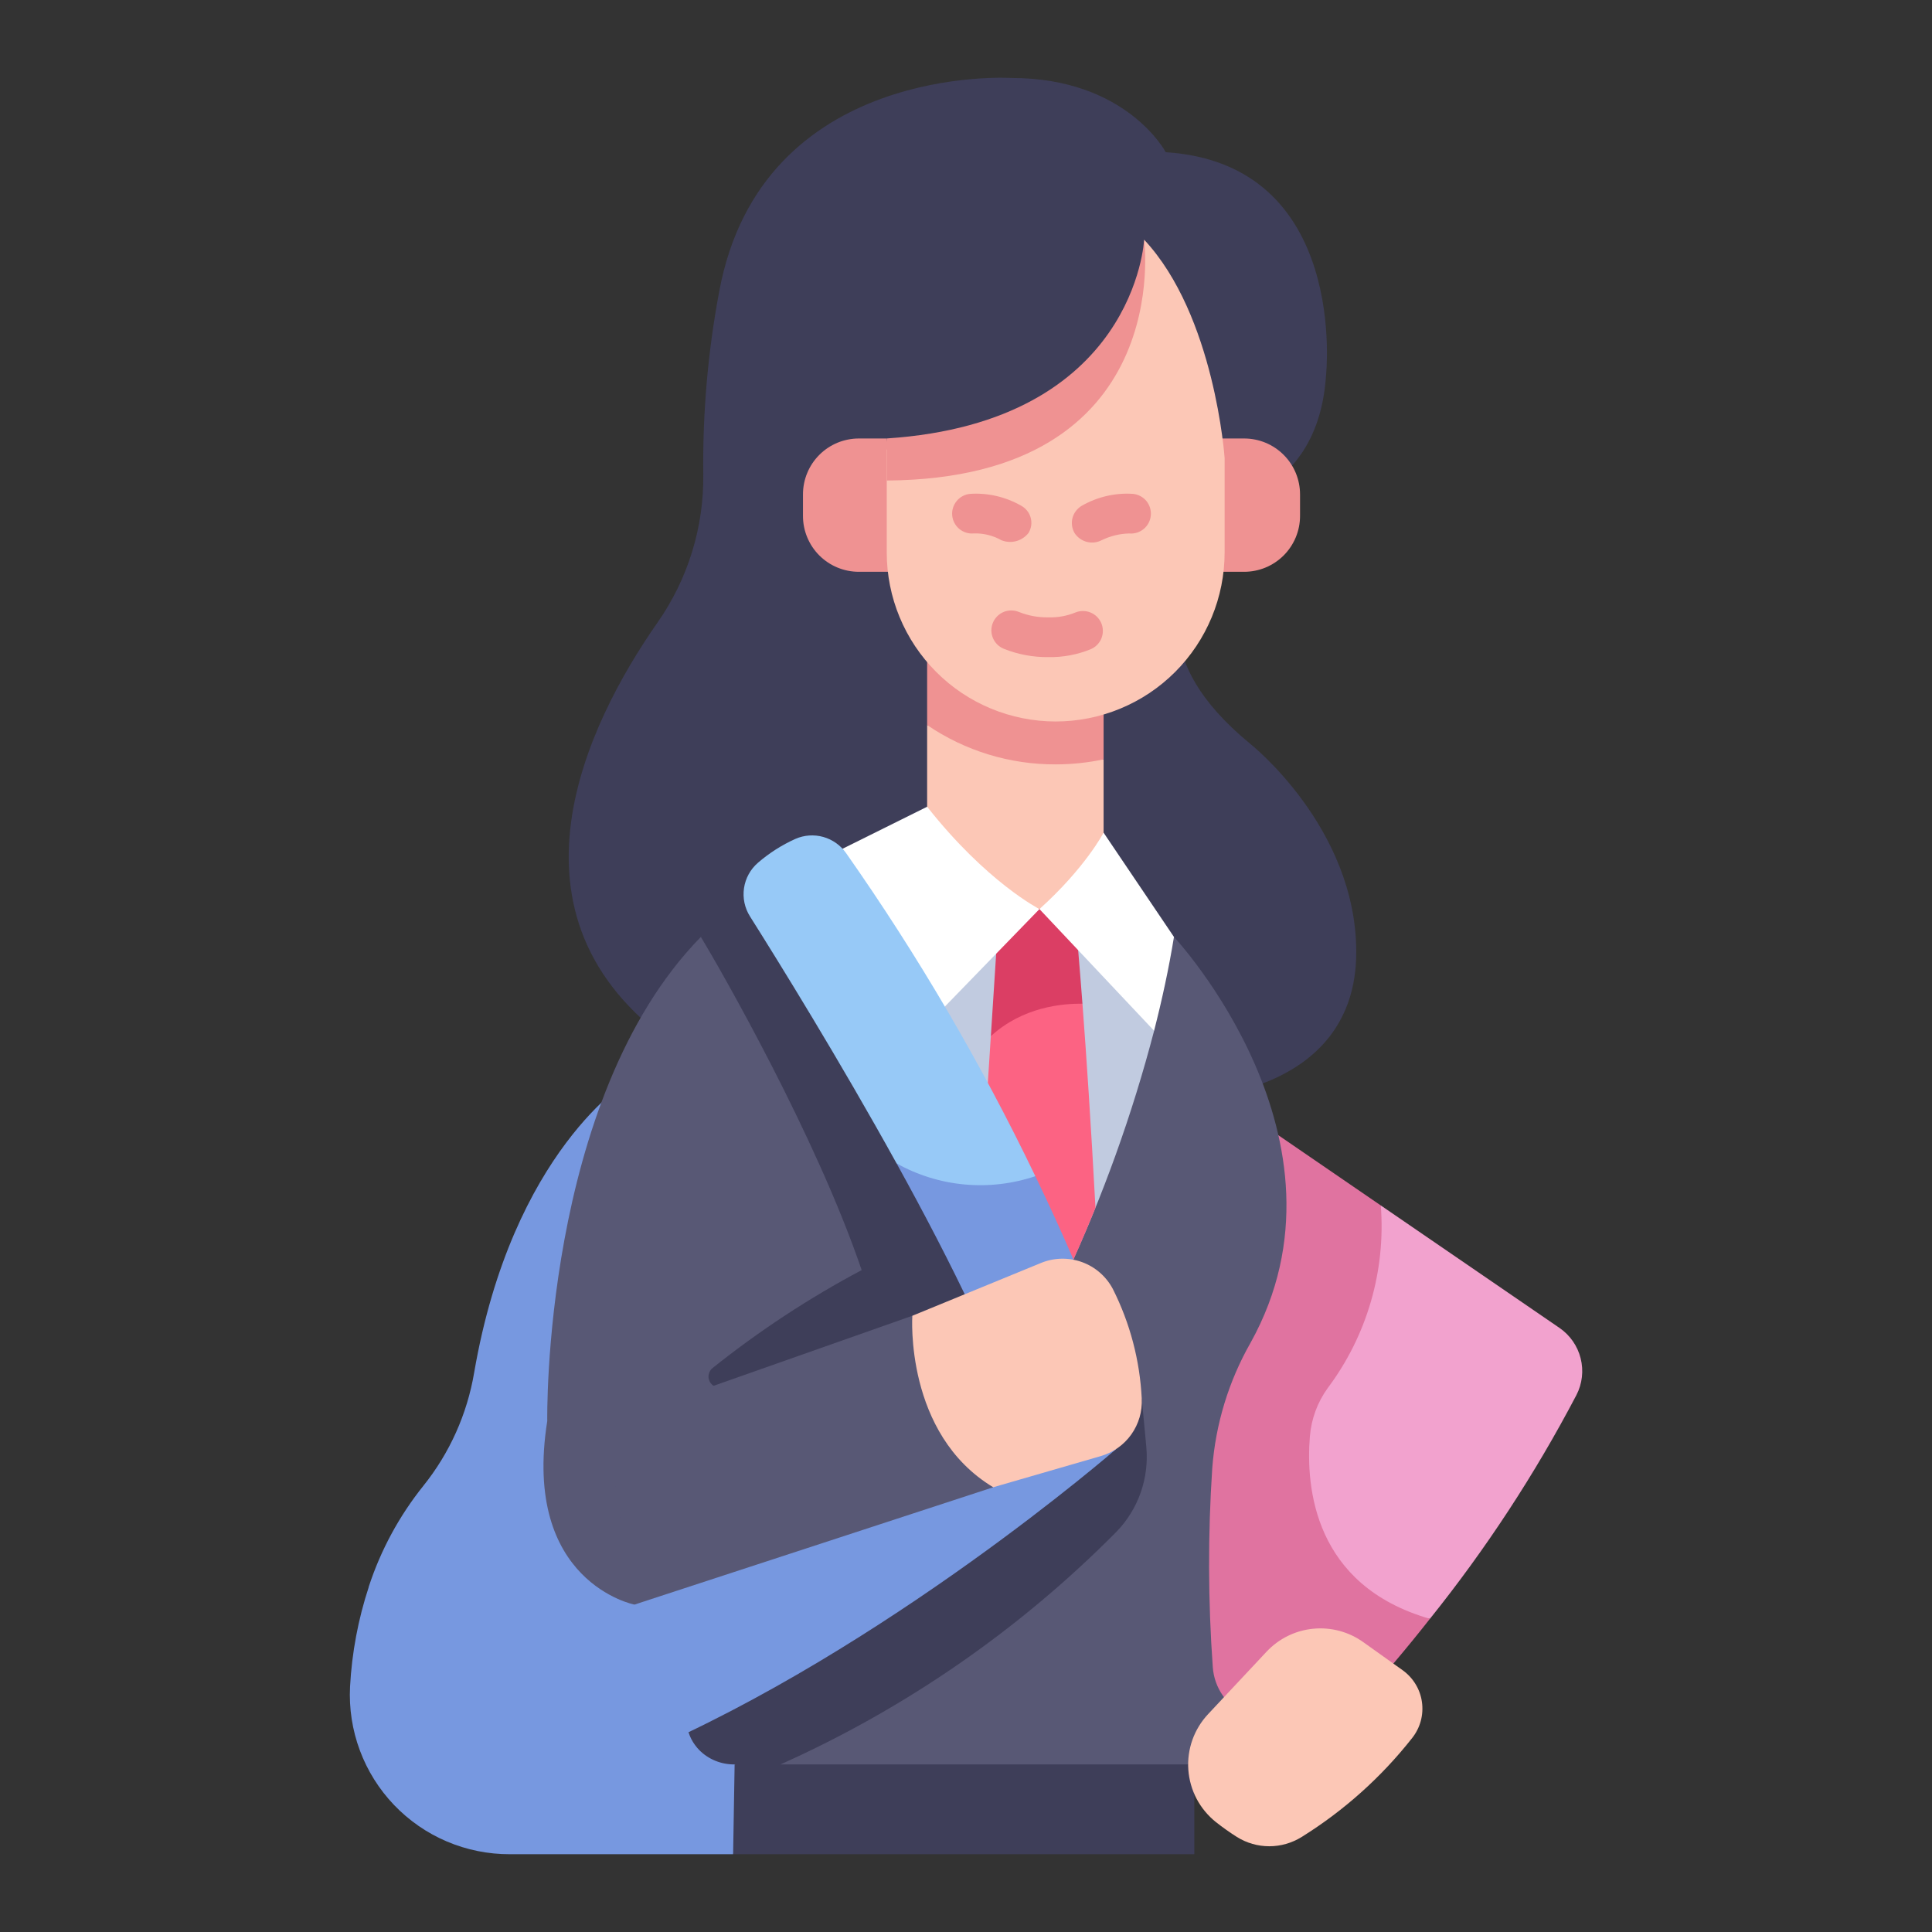 <svg width="50" height="50" viewBox="0 0 50 50" fill="none" xmlns="http://www.w3.org/2000/svg">
<rect x="0" y="0" width="50" height="50" fill="#333333" stroke="none"/>
<path d="M40.362 34.368L35.736 31.197C35.736 31.197 32.412 32.809 32.412 37.352C32.412 41.895 37.006 41.895 37.006 41.895C38.453 40.092 39.723 38.153 40.797 36.105C40.949 35.812 40.988 35.474 40.907 35.154C40.827 34.834 40.633 34.555 40.362 34.368Z" fill="#F2A2CE"/>
<path d="M35.735 31.197C35.866 32.886 35.378 34.566 34.362 35.922C34.097 36.288 33.937 36.72 33.9 37.17C33.792 38.491 34.005 41.031 37.006 41.895C35.812 43.415 34.509 44.846 33.107 46.177L29.55 43.18L32.606 29.052L35.735 31.197Z" fill="#E073A0"/>
<path d="M16.279 27.954C16.279 27.954 13.261 29.774 12.271 35.524C12.089 36.598 11.636 37.607 10.954 38.456C10.332 39.233 9.855 40.114 9.545 41.059C10.685 43.607 15.272 43.347 20.163 42.839L16.279 27.954Z" fill="#7798E0"/>
<path d="M9.059 43.654C9.106 42.772 9.27 41.899 9.547 41.06C14.442 42.295 17.415 39.947 18.924 38.087L20.164 42.839L18.974 47.987H13.197C12.637 47.989 12.081 47.877 11.565 47.658C11.049 47.439 10.584 47.116 10.196 46.711C9.809 46.305 9.508 45.825 9.313 45.3C9.117 44.774 9.031 44.214 9.059 43.654Z" fill="#7798E0"/>
<path d="M30.909 45.663V47.987H18.973L19.012 45.663C22.971 45.339 26.95 45.339 30.909 45.663Z" fill="#3E3E59"/>
<path d="M30.701 15.378C30.701 15.378 29.644 17.014 32.344 19.24C32.344 19.24 35.1 21.409 35.1 24.64C35.1 28.252 31.043 28.395 31.043 28.395L27.518 21.887V16.88L30.701 15.378Z" fill="#3E3E59"/>
<path d="M31.481 13.074C31.481 13.074 34.103 12.874 34.316 9.733C34.316 9.733 34.926 4.245 30.169 3.939C30.169 3.939 29.163 2.018 26.175 2.018C26.175 2.018 19.711 1.608 18.613 7.545C18.32 9.102 18.182 10.684 18.201 12.269C18.219 13.644 17.803 14.99 17.013 16.116C15.207 18.706 12.719 23.711 17.424 27.021H25.171L25.779 17.355L31.481 13.074Z" fill="#3E3E59"/>
<path d="M30.383 24.248C30.383 24.248 35.287 29.497 32.364 34.751C31.797 35.747 31.459 36.856 31.373 37.998C31.259 39.713 31.264 41.434 31.387 43.148C31.406 43.409 31.494 43.66 31.643 43.876C31.795 44.072 31.88 44.313 31.886 44.562C31.892 44.81 31.817 45.054 31.674 45.258C31.59 45.383 31.476 45.485 31.342 45.556C31.209 45.626 31.06 45.663 30.909 45.662H20.199L16.418 41.527C16.418 41.527 13.501 40.952 14.163 36.776C14.163 36.776 14.02 28.452 18.139 24.247L21.58 22.186L30.383 24.248Z" fill="#585875"/>
<path d="M17.555 40.794L29.549 36.195L29.666 37.439C29.704 37.841 29.655 38.247 29.521 38.628C29.386 39.01 29.171 39.357 28.889 39.647C26.388 42.171 23.442 44.211 20.199 45.663H19.012C18.843 45.665 18.674 45.634 18.516 45.57C18.359 45.507 18.216 45.412 18.096 45.291C17.79 44.973 17.564 44.42 18.033 43.524L17.337 42.664L17.555 40.794Z" fill="#3E3E59"/>
<path d="M19.76 22.966L25.971 34.052L18.688 35.9C18.625 35.916 18.559 35.91 18.501 35.883C18.442 35.856 18.395 35.81 18.366 35.752C18.337 35.695 18.328 35.629 18.342 35.566C18.356 35.503 18.39 35.447 18.44 35.406C19.645 34.443 20.938 33.594 22.3 32.87C21.118 29.401 18.674 25.136 18.139 24.248C18.622 23.753 19.166 23.322 19.76 22.966Z" fill="#3E3E59"/>
<path d="M23.995 20.878L22.3 23.718L26.362 32.975H27.604C28.546 30.948 29.303 28.84 29.868 26.677L28.561 21.551L23.995 20.878Z" fill="#C1CBE0"/>
<path d="M28.014 25.977C28.114 27.294 28.231 29.044 28.351 31.257C28.022 32.074 27.76 32.646 27.655 32.87L26.239 32.695L25.4 30.576L25.643 26.816C26.232 25.868 27.057 25.703 28.014 25.977Z" fill="#FC6383"/>
<path d="M28.014 25.977C27.493 25.968 26.465 26.06 25.643 26.816L25.9 22.836L27.74 22.855C27.74 22.855 27.853 23.855 28.014 25.977Z" fill="#DB3E64"/>
<path d="M23.675 26.852L21.581 22.077L23.995 20.878L26.901 23.527L23.675 26.852Z" fill="white"/>
<path d="M30.382 24.248C30.247 25.077 30.069 25.893 29.868 26.676L26.901 23.527L27.608 21.41L28.561 21.55L30.382 24.248Z" fill="white"/>
<path d="M26.794 30.439C25.393 27.522 23.755 24.725 21.895 22.076C21.753 21.874 21.544 21.727 21.306 21.66C21.067 21.593 20.813 21.611 20.586 21.71C20.235 21.868 19.908 22.076 19.616 22.328C19.421 22.496 19.293 22.729 19.255 22.984C19.217 23.239 19.272 23.499 19.41 23.717C20.15 24.89 21.716 27.418 23.204 30.11C23.204 30.109 25.473 31.931 26.794 30.439Z" fill="#97C9F7"/>
<path d="M28.561 19.652V21.55C28.561 21.55 28.087 22.46 26.901 23.527C26.901 23.527 25.537 22.835 23.994 20.878V18.764L28.561 19.652Z" fill="#FCC7B6"/>
<path d="M22.949 11.348H22.226C22.037 11.348 21.849 11.386 21.673 11.458C21.498 11.531 21.338 11.637 21.204 11.772C21.07 11.906 20.963 12.065 20.891 12.241C20.818 12.416 20.781 12.604 20.781 12.794V13.353C20.781 13.543 20.818 13.731 20.891 13.906C20.964 14.082 21.07 14.241 21.204 14.375C21.339 14.509 21.498 14.616 21.673 14.688C21.849 14.761 22.037 14.798 22.226 14.798H23.382L22.949 11.348Z" fill="#EF9292"/>
<path d="M28.561 19.652C28.154 19.738 27.738 19.782 27.321 19.782C26.135 19.787 24.975 19.432 23.994 18.764V16.39L28.561 17.794V19.652Z" fill="#EF9292"/>
<path d="M31.043 11.348H32.199C32.389 11.348 32.577 11.386 32.752 11.458C32.928 11.531 33.087 11.637 33.221 11.772C33.356 11.906 33.462 12.066 33.535 12.241C33.607 12.416 33.645 12.604 33.645 12.794V13.353C33.645 13.736 33.492 14.104 33.221 14.375C32.95 14.646 32.583 14.798 32.199 14.798H31.043V11.348Z" fill="#EF9292"/>
<path d="M29.61 6.203C29.61 6.203 29.779 11.231 22.949 11.634V14.299C22.949 15.459 23.41 16.571 24.23 17.391C25.049 18.211 26.161 18.671 27.321 18.672C28.48 18.671 29.593 18.211 30.412 17.391C31.232 16.571 31.693 15.459 31.693 14.299V11.853C31.693 11.853 31.441 8.16 29.61 6.203Z" fill="#FCC7B6"/>
<path d="M28.888 37.499C28.888 37.499 22.935 42.675 16.552 45.405C16.197 45.561 15.798 45.586 15.427 45.475C15.055 45.364 14.736 45.124 14.525 44.799C14.517 44.786 14.509 44.773 14.501 44.76C14.386 44.564 14.314 44.346 14.287 44.12C14.261 43.895 14.283 43.666 14.35 43.449C14.417 43.232 14.528 43.031 14.677 42.859C14.826 42.687 15.009 42.548 15.214 42.451C15.575 42.278 15.925 41.766 16.417 41.527C18.914 40.315 22.972 38.643 26.278 36.781L28.888 37.499Z" fill="#7798E0"/>
<path d="M23.611 34.052L15.665 36.852L16.418 41.527L25.705 38.49L23.611 34.052Z" fill="#585875"/>
<path d="M36.303 43.227L35.278 42.496C34.902 42.228 34.441 42.106 33.981 42.152C33.522 42.197 33.094 42.409 32.778 42.746L31.266 44.361C31.086 44.553 30.947 44.78 30.859 45.028C30.771 45.276 30.735 45.539 30.754 45.802C30.773 46.064 30.846 46.32 30.968 46.553C31.091 46.785 31.261 46.99 31.466 47.154C31.641 47.292 31.822 47.421 32.01 47.54C32.261 47.697 32.552 47.781 32.849 47.781C33.145 47.781 33.436 47.697 33.688 47.54C34.782 46.859 35.75 45.992 36.547 44.979C36.65 44.849 36.725 44.7 36.769 44.541C36.812 44.381 36.823 44.215 36.8 44.051C36.778 43.887 36.722 43.73 36.636 43.588C36.551 43.447 36.437 43.324 36.303 43.227Z" fill="#FCC7B6"/>
<path d="M28.512 13.98C28.733 13.872 28.976 13.812 29.222 13.806C29.358 13.819 29.493 13.777 29.599 13.69C29.704 13.603 29.77 13.478 29.783 13.342C29.796 13.206 29.755 13.071 29.668 12.965C29.581 12.86 29.456 12.794 29.32 12.781C28.858 12.751 28.398 12.859 27.996 13.089C27.938 13.123 27.887 13.168 27.846 13.222C27.804 13.276 27.774 13.337 27.757 13.402C27.739 13.467 27.735 13.536 27.744 13.603C27.753 13.67 27.775 13.734 27.808 13.793C27.881 13.906 27.994 13.988 28.124 14.023C28.254 14.057 28.392 14.042 28.512 13.98Z" fill="#EF9292"/>
<path d="M26.618 13.793C26.653 13.735 26.677 13.67 26.687 13.603C26.697 13.535 26.692 13.466 26.675 13.401C26.657 13.335 26.627 13.273 26.584 13.22C26.542 13.166 26.49 13.122 26.43 13.089C26.029 12.859 25.568 12.751 25.106 12.781C24.971 12.794 24.845 12.86 24.759 12.966C24.672 13.071 24.63 13.206 24.643 13.342C24.656 13.478 24.723 13.603 24.828 13.69C24.933 13.777 25.069 13.818 25.205 13.805C25.453 13.798 25.698 13.858 25.914 13.98C26.036 14.03 26.171 14.038 26.297 14.005C26.424 13.971 26.537 13.896 26.618 13.793Z" fill="#EF9292"/>
<path d="M27.136 17.006C27.513 17.013 27.889 16.942 28.238 16.797C28.361 16.742 28.459 16.64 28.508 16.513C28.556 16.386 28.553 16.245 28.499 16.121C28.444 15.996 28.343 15.899 28.216 15.849C28.09 15.799 27.949 15.801 27.824 15.854C27.606 15.942 27.371 15.984 27.136 15.977C26.874 15.982 26.614 15.935 26.371 15.838C26.245 15.786 26.103 15.785 25.977 15.836C25.851 15.888 25.75 15.988 25.697 16.114C25.644 16.24 25.643 16.381 25.695 16.508C25.747 16.634 25.846 16.735 25.972 16.788C26.342 16.937 26.737 17.011 27.136 17.006Z" fill="#EF9292"/>
<path d="M22.95 12.436V11.347C29.39 10.923 29.61 6.202 29.61 6.202C29.61 6.202 30.444 12.382 22.95 12.436Z" fill="#EF9292"/>
<path d="M25.171 33.924C24.597 32.7 23.909 31.386 23.204 30.109C23.746 30.412 24.346 30.598 24.964 30.654C25.583 30.711 26.206 30.638 26.795 30.439C27.61 32.13 28.039 33.219 28.039 33.219L25.171 33.924Z" fill="#7798E0"/>
<path d="M26.939 32.686L23.611 34.052C23.611 34.052 23.405 37.107 25.705 38.49L28.487 37.684C28.806 37.592 29.085 37.395 29.277 37.125C29.47 36.854 29.566 36.527 29.548 36.195C29.5 35.209 29.246 34.244 28.802 33.362C28.632 33.038 28.347 32.788 28.002 32.663C27.657 32.538 27.278 32.546 26.939 32.686Z" fill="#FCC7B6"/>
</svg>
